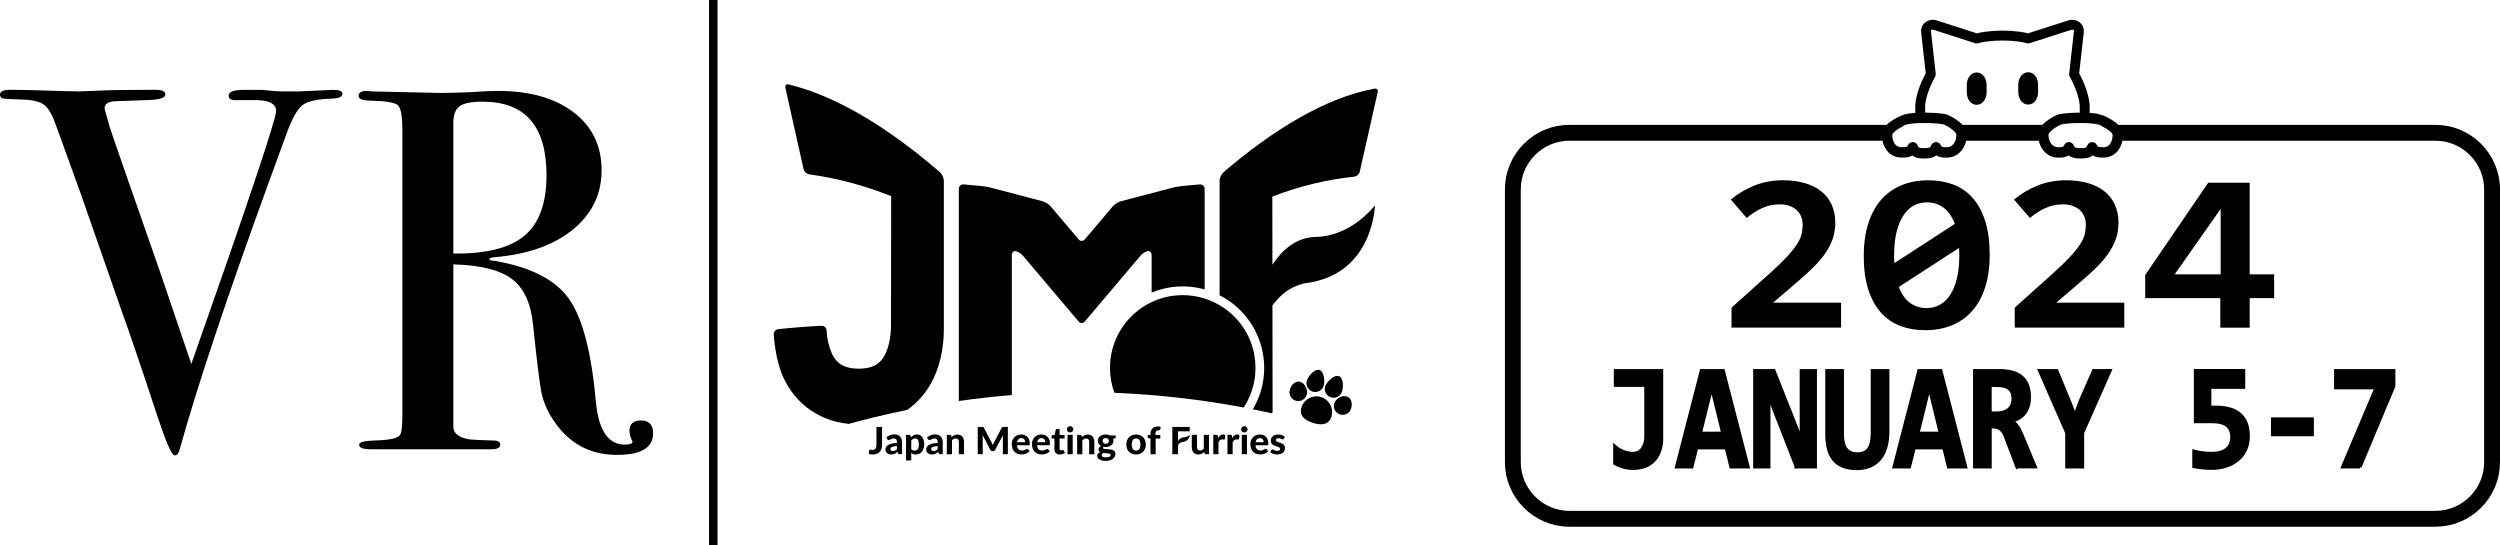 <?xml version="1.0" encoding="UTF-8"?>
<svg id="_レイヤー_1" data-name="レイヤー 1" xmlns="http://www.w3.org/2000/svg" viewBox="0 0 1323.83 288.72">
  <defs>
    <style>
      .cls-1 {
        stroke-width: 5.5px;
      }

      .cls-1, .cls-2, .cls-3, .cls-4, .cls-5 {
        stroke: #000;
      }

      .cls-1, .cls-2, .cls-4, .cls-5 {
        stroke-linejoin: round;
      }

      .cls-1, .cls-2, .cls-5 {
        fill: none;
      }

      .cls-2 {
        stroke-linecap: round;
      }

      .cls-2, .cls-4 {
        stroke-width: 5.24px;
      }

      .cls-3 {
        stroke-miterlimit: 10;
        stroke-width: 1.5px;
      }

      .cls-4 {
        fill: #ff4b59;
      }

      .cls-5 {
        stroke-width: 8.4px;
      }
    </style>
  </defs>
  <g>
    <g>
      <path d="m626.29,156.29c-21.28,0-38.53,17.27-38.52,38.55,0,4.48.79,8.93,2.32,13.15,22.99.95,45.88,3.55,68.5,7.79,11.59-17.83,6.52-41.68-11.31-53.27-6.25-4.06-13.54-6.22-20.99-6.22h0Z"/>
      <path d="m677.77,157.16c3.81-3.83,8.72-6.38,14.04-7.29,35.3-4.7,36.21-40.6,36.28-41.15.02-.06-12.13,16.4-31.47,16.74-10.67.32-18.02,7.34-22.83,14.71-.02-12.02-.04-24.04-.05-36.06h0c13.91-5.43,28.47-8.98,43.32-10.55,1.43-.2,2.6-1.24,2.98-2.63,3.21-14.43,6.38-28.5,9.48-42.09.29-1.25-.44-2.13-1.63-1.91-25.79,4.67-54.09,21.97-79.91,44.22-1.26,1.15-2.03,2.73-2.17,4.43v60.77c21.24,10.79,29.72,36.75,18.93,57.99-.41.81-.85,1.6-1.31,2.38,3.61.71,7.01,1.44,10.2,2.14.17-.35.25-.73.25-1.12,0-7.25-.02-14.51-.03-21.76-.02-11.43-.04-22.86-.05-34.29,1.19-1.61,2.5-3.12,3.94-4.51Z"/>
      <path d="m535.78,135.18c0-1.4.92-2.4,2.05-2.21,1.44.37,2.73,1.17,3.71,2.28l29.61,34.98c.71.91,2.02,1.08,2.93.37.14-.11.26-.23.37-.37l29.61-34.98c.98-1.12,2.27-1.91,3.71-2.28,1.12-.19,2.05.8,2.05,2.21v19.74c8.91-3.69,18.8-4.27,28.08-1.67v-53.21c.02-1.3-1.02-2.37-2.32-2.39-.08,0-.15,0-.23,0l-9.21.82c-1.69.17-3.36.46-5.01.86l-27.72,7.27c-1.57.5-2.99,1.4-4.12,2.61l-14.84,17.54c-.72.91-2.04,1.07-2.95.35-.13-.1-.25-.22-.35-.35l-14.85-17.54c-1.13-1.21-2.54-2.1-4.11-2.61l-27.72-7.27c-1.65-.41-3.32-.69-5.01-.86l-9.21-.82c-1.3-.1-2.43.86-2.53,2.16,0,.08,0,.15,0,.23v112.31c8.75-1.25,18.15-2.35,28.08-3.17v-74.01h0Z"/>
      <path d="m449.5,224.47c6.61-1.87,17.24-4.65,30.92-7.41,5.85-4.15,10.55-9.71,13.67-16.17,4.96-10.07,5.69-20.74,5.7-26.33v-79c-.14-1.7-.92-3.29-2.17-4.45-25.81-22.33-53.9-40.15-80.08-46.43-1.2-.29-1.95.55-1.65,1.84,3.16,13.96,6.38,28.34,9.62,43.02.37,1.43,1.54,2.51,3,2.77,14.88,2.07,29.45,5.96,43.39,11.57-.02,12.08-.03,24.16-.05,36.24-.02,9.87-.03,19.73-.04,29.6,0,.89,0,1.78,0,2.66,0,2.64-.3,9.36-2.9,14.84-1.89,3.99-5.06,8.02-14.2,8-6.76,0-10.25-2.19-12.38-4.95-.71-.95-1.32-1.97-1.82-3.05-1.65-3.86-2.61-7.97-2.82-12.17-.01-1.42-1.17-2.56-2.59-2.54-.02,0-.04,0-.06,0-7.67.38-15.33.97-22.91,1.78-1.41.17-2.46,1.4-2.41,2.82,0,.03.6,13.72,5.57,23.78,2.82,5.82,6.92,10.92,12,14.92,6.29,4.84,13.82,7.82,21.73,8.58.16.02.33.05.49.06Z"/>
      <path d="m699.58,210.26c-4.38-1.38-9.05,1.06-10.42,5.44-1.37,4.38,1.74,6.88,6.12,8.25s8.37,1.12,9.75-3.27c1.37-4.38-1.07-9.04-5.45-10.42Z"/>
      <path d="m695.09,207.37c2.46.77,5.07-.6,5.84-3.05.77-2.46.21-7.64-2.25-8.41s-5.88,3.15-6.66,5.61c-.77,2.46.6,5.08,3.06,5.85Z"/>
      <path d="m692.16,207.92c.11-2.57-1.84-5.77-4.42-5.89s-4.79,2.92-4.9,5.5c-.11,2.57,1.89,4.74,4.46,4.85,2.57.11,4.74-1.89,4.85-4.46h0Z"/>
      <path d="m704.31,210.23c2.36,1.03,5.11-.05,6.14-2.41,1.03-2.37,1.03-7.57-1.33-8.6-1.55-.67-3.71.6-5.32,2.24-.78.76-1.42,1.65-1.9,2.63-1.03,2.36.05,5.11,2.41,6.14Z"/>
      <path d="m706.99,212.59c-1.33,2.21-.63,5.08,1.58,6.41,2.14,1.29,4.92.67,6.3-1.41,1.38-2.18,1.3-5.93-.89-7.31-1.54-.78-3.38-.66-4.82.3-.88.49-1.62,1.18-2.18,2.01Z"/>
      <path d="m568.36,227.34c0-.23-.05-.45-.14-.66-.09-.2-.22-.38-.38-.53-.16-.15-.34-.28-.54-.36-.22-.08-.44-.13-.68-.13-.22,0-.44.04-.64.13-.2.09-.38.21-.54.36-.15.16-.27.34-.36.53-.09.21-.14.43-.14.66,0,.22.05.44.14.64.09.2.21.38.36.53.15.16.33.28.54.36.2.09.42.13.64.13.23,0,.46-.05.68-.13.2-.08.39-.21.54-.36.16-.15.28-.33.38-.53.09-.2.14-.42.14-.64Z"/>
      <path d="m660.64,227.34c0-.23-.04-.45-.14-.66-.09-.2-.22-.38-.37-.53-.33-.32-.77-.5-1.23-.49-.22,0-.44.04-.64.13-.2.09-.38.21-.53.36-.15.16-.28.34-.37.53-.09.21-.13.43-.12.66,0,.22.04.44.12.64.09.2.22.38.37.53.15.16.33.28.53.36.2.09.42.13.64.13.23,0,.46-.05.68-.13.21-.08.39-.21.55-.36.15-.15.28-.33.37-.53.09-.2.14-.42.14-.64Z"/>
      <path d="m463.98,236.73c-.07.32-.21.62-.41.88-.17.22-.4.39-.67.49-.3.11-.62.15-.93.15-.22,0-.44-.01-.66-.06-.14-.03-.29-.05-.43-.06-.17-.01-.33.04-.46.15-.11.1-.17.24-.18.38l-.16,1.75c.37.09.75.16,1.12.21.36.04.72.06,1.08.06.72.01,1.44-.11,2.11-.38.58-.23,1.09-.61,1.5-1.08.42-.49.72-1.06.9-1.68.21-.71.31-1.46.3-2.2v-9.27h-2.98v9.34c0,.44-.03.89-.13,1.32Z"/>
      <path d="m472.04,234.94c-.66.16-1.29.42-1.87.77-.41.25-.75.61-.99,1.03-.19.34-.29.73-.29,1.13,0,.42.07.83.22,1.21.13.34.35.64.62.88.28.24.61.42.96.53.4.12.82.18,1.23.18.33,0,.66-.03.98-.09.29-.05.57-.14.84-.27.26-.12.52-.26.75-.43.26-.18.52-.38.75-.6l.22.65c.05.19.17.35.33.45.19.09.39.13.59.11h1.25v-6.45c0-.55-.08-1.1-.27-1.61-.17-.47-.43-.9-.77-1.27-.34-.36-.76-.65-1.23-.83-.52-.2-1.07-.3-1.63-.29-.81-.01-1.61.12-2.38.4-.74.27-1.42.68-2,1.21l.49.88c.09.13.19.25.32.34.14.1.31.15.48.14.2,0,.4-.04.58-.13.17-.09.34-.19.53-.29.21-.11.44-.21.66-.29.31-.1.63-.14.95-.13.44-.03.87.13,1.18.45.3.41.45.91.41,1.42v.53c-.99,0-1.97.12-2.93.35Zm2.93,2.89c-.29.31-.62.56-1,.75-.37.17-.78.25-1.19.24-.33.02-.65-.07-.93-.24-.37-.38-.44-.95-.17-1.41.15-.2.34-.35.56-.45.34-.15.69-.26,1.06-.32.55-.09,1.11-.15,1.67-.17v1.59h0Z"/>
      <path d="m487.16,230.4c-.47-.23-.99-.35-1.52-.34-.34,0-.67.03-1,.11-.3.07-.59.18-.86.32-.27.13-.52.3-.74.49-.24.19-.45.39-.66.62l-.21-.86c-.08-.31-.37-.51-.69-.48h-1.69v13.58h2.74v-4.09c.3.29.66.52,1.04.68.45.18.93.26,1.42.25.63,0,1.24-.13,1.81-.4.54-.26,1.02-.65,1.39-1.13.4-.5.7-1.08.89-1.69.22-.69.32-1.41.32-2.14.01-.75-.09-1.51-.29-2.23-.15-.59-.42-1.15-.77-1.65-.3-.43-.71-.79-1.18-1.04Zm-.74,6.4c-.09.37-.24.72-.45,1.04-.18.26-.42.46-.71.59-.29.13-.6.19-.91.19-.33,0-.66-.06-.96-.18-.33-.14-.62-.36-.85-.63v-4.5c.26-.33.58-.61.93-.83.37-.2.8-.3,1.22-.29.27,0,.53.05.78.16.24.12.45.31.59.54.18.29.31.62.38.96.09.48.13.97.12,1.46.01.5-.03,1-.14,1.48h0Z"/>
      <path d="m493.61,234.94c-.66.16-1.29.42-1.87.77-.41.25-.75.61-.99,1.03-.18.35-.28.73-.29,1.13-.01.42.07.83.22,1.21.13.34.34.64.61.88.28.24.61.42.96.53.4.12.82.18,1.23.18.33,0,.66-.03.98-.09.29-.05.57-.14.83-.27.27-.11.53-.26.77-.43.26-.19.51-.39.74-.6l.22.65c.05.18.17.34.33.45.19.09.39.13.6.11h1.25v-6.45c0-.55-.09-1.1-.27-1.61-.17-.47-.43-.9-.77-1.27-.35-.36-.76-.64-1.23-.83-.52-.2-1.08-.3-1.64-.29-.81-.01-1.61.12-2.37.4-.74.27-1.42.68-2,1.21l.49.88c.09.13.2.25.32.34.14.1.31.15.48.14.2,0,.4-.04.58-.13.16-.09.34-.19.54-.29.21-.11.43-.21.66-.29.3-.1.62-.14.94-.13.44-.03.87.13,1.18.45.31.41.45.91.41,1.42v.53c-.99,0-1.97.12-2.94.35Zm2.93,2.89c-.29.31-.63.56-1.01.75-.37.17-.77.25-1.18.24-.33.02-.65-.07-.93-.24-.37-.38-.44-.95-.17-1.41.14-.2.34-.35.56-.45.34-.15.7-.26,1.06-.32.55-.09,1.11-.15,1.67-.17v1.59h0Z"/>
      <path d="m504.11,233.14c.29-.27.61-.51.96-.69.34-.17.71-.25,1.09-.25.44-.03.87.14,1.17.47.29.38.43.85.4,1.33v6.52h2.74v-6.52c0-.53-.07-1.06-.23-1.57-.14-.45-.36-.88-.66-1.24-.3-.34-.67-.62-1.09-.8-.47-.2-.97-.3-1.48-.29-.32,0-.64.03-.95.1-.28.06-.55.15-.8.28-.25.12-.49.26-.71.43-.22.17-.44.35-.64.55l-.17-.71c-.09-.3-.37-.51-.69-.48h-1.69v10.27h2.75v-7.38Z"/>
      <path d="m531.05,231.65v8.87h2.64v-14.45h-2.27c-.13,0-.24,0-.34.01-.09,0-.17.03-.26.06-.08.03-.16.08-.21.14-.08.08-.14.16-.19.26l-4.02,7.67c-.12.24-.25.48-.36.73s-.22.51-.32.77c-.1-.25-.2-.5-.32-.75s-.22-.48-.35-.72l-4.04-7.71c-.05-.09-.11-.18-.18-.26-.06-.06-.13-.11-.21-.14-.09-.03-.18-.05-.27-.06-.1,0-.21-.01-.33-.01h-2.28v14.45h2.64v-8.87c0-.19,0-.39-.02-.6s-.03-.44-.05-.66l4.15,7.85c.09.2.24.37.43.48.19.11.4.17.62.17h.42c.45.01.86-.24,1.05-.65l4.12-7.83c-.02.23-.04.45-.04.66s-.02.4-.02.58Z"/>
      <path d="m544.98,235.76c.08-.03.15-.09.19-.17.05-.1.08-.21.1-.32.02-.17.03-.34.02-.51.01-.68-.1-1.35-.34-1.98-.2-.55-.52-1.05-.93-1.47-.41-.4-.9-.71-1.44-.92-1.27-.45-2.66-.41-3.91.1-1.19.51-2.12,1.49-2.56,2.7-.23.63-.35,1.3-.34,1.98-.02.81.12,1.62.4,2.38.24.64.61,1.23,1.09,1.72.46.46,1.01.81,1.62,1.04.64.24,1.32.35,2.01.35.37,0,.74-.03,1.11-.08.39-.05.77-.14,1.14-.27.38-.13.75-.31,1.09-.53.36-.23.69-.51.97-.84l-.79-1c-.12-.15-.31-.24-.5-.24-.18,0-.35.05-.5.13l-.57.3c-.23.12-.48.22-.73.3-.32.09-.65.14-.98.13-.67.03-1.32-.21-1.81-.67-.52-.58-.81-1.33-.82-2.11h6.16c.1,0,.21-.02.3-.05Zm-6.42-1.59c.07-.59.32-1.14.72-1.58.42-.39.97-.6,1.55-.57.31,0,.62.05.9.17.24.11.46.27.63.48.17.2.29.43.36.69.08.26.12.54.11.81h-4.27Z"/>
      <path d="m555.66,235.76c.08-.03.15-.09.19-.17.05-.1.09-.21.1-.32.02-.17.03-.34.03-.51.01-.68-.1-1.35-.34-1.98-.2-.55-.52-1.05-.93-1.47-.41-.4-.9-.72-1.44-.92-1.27-.45-2.66-.41-3.91.1-1.19.5-2.12,1.48-2.56,2.7-.23.63-.35,1.3-.34,1.98-.02.81.12,1.62.4,2.38.24.65.61,1.23,1.09,1.72.46.46,1.01.82,1.62,1.04.64.24,1.33.35,2.01.35.37,0,.74-.03,1.11-.08.39-.05.77-.14,1.14-.27.38-.13.75-.31,1.09-.53.36-.23.69-.51.96-.84l-.79-1c-.12-.16-.3-.25-.5-.24-.18,0-.35.05-.5.13-.17.09-.36.19-.57.3-.23.12-.47.22-.72.3-.32.09-.65.14-.98.13-.67.03-1.33-.21-1.82-.67-.52-.58-.81-1.33-.82-2.11h6.16c.11,0,.21-.01.31-.05Zm-6.42-1.59c.07-.59.32-1.14.73-1.58.41-.39.97-.6,1.54-.57.31,0,.62.05.91.17.24.11.45.27.62.48.17.2.29.43.36.69.07.26.11.54.11.81h-4.27Z"/>
      <path d="m558.53,238.97c.12.34.3.66.55.92.26.25.57.45.91.58.4.14.81.21,1.23.2.5,0,1-.08,1.48-.23.47-.14.91-.37,1.29-.67l-.83-1.31c-.04-.07-.09-.14-.16-.18-.06-.04-.13-.06-.2-.06-.06,0-.12.01-.18.04-.05.03-.11.06-.18.1-.08.04-.16.07-.24.1-.11.03-.23.04-.34.04-.22.01-.43-.08-.58-.25-.14-.2-.21-.43-.2-.67v-5.35h2.65v-1.91h-2.65v-3.13h-1.44c-.29-.03-.55.17-.61.45l-.56,2.65-1.64.3v1.07c-.01.16.04.31.15.42.1.1.24.15.38.15h.97v5.53c0,.42.06.83.19,1.22Z"/>
      <rect x="565.28" y="230.25" width="2.75" height="10.27"/>
      <path d="m579.48,240.52v-6.52c0-.53-.07-1.06-.21-1.57-.14-.45-.37-.87-.67-1.24-.3-.34-.67-.62-1.09-.8-.47-.2-.97-.3-1.48-.29-.32,0-.63.03-.94.1-.28.06-.55.15-.81.28-.25.12-.49.26-.71.43-.23.17-.44.35-.64.55l-.17-.71c-.09-.3-.37-.5-.69-.48h-1.69v10.27h2.75v-7.38c.29-.27.61-.51.96-.69.34-.17.71-.25,1.09-.25.44-.03.88.14,1.18.47.29.38.43.85.4,1.33v6.52h2.73Z"/>
      <path d="m590.68,231.97c.1-.1.14-.24.13-.38v-1h-3.01c-.34-.17-.7-.31-1.07-.39-.41-.09-.82-.13-1.24-.13-.56,0-1.11.07-1.64.23-.47.14-.92.37-1.31.66-.36.28-.66.64-.87,1.05-.21.43-.32.91-.32,1.39-.01.58.15,1.15.46,1.63.31.48.73.87,1.24,1.13-.41.19-.76.48-1.02.85-.2.28-.32.61-.33.96-.04.62.29,1.21.85,1.49-.44.16-.83.42-1.15.76-.28.32-.42.74-.41,1.16,0,.36.1.72.28,1.02.21.35.5.64.85.85.44.28.93.48,1.44.6.67.16,1.36.23,2.05.22.72.01,1.44-.09,2.13-.31.57-.18,1.1-.46,1.58-.82.41-.31.74-.7.98-1.16.22-.41.34-.87.34-1.33.02-.42-.08-.83-.28-1.2-.18-.31-.44-.56-.75-.75-.33-.2-.68-.33-1.05-.41-.4-.09-.8-.15-1.21-.17-.41-.04-.81-.06-1.21-.07-.35,0-.7-.03-1.05-.07-.26-.02-.51-.08-.74-.18-.18-.06-.29-.23-.29-.41,0-.21.14-.39.41-.57.16.03.33.05.51.06s.34.03.53.03c.55,0,1.09-.08,1.62-.24.47-.14.91-.37,1.29-.67.36-.28.65-.64.86-1.04.21-.43.32-.9.32-1.38,0-.35-.05-.71-.17-1.04l.84-.17c.16-.02.32-.1.44-.21Zm-6.54,7.93c.3.03.61.05.92.06s.62.03.91.04.57.04.83.07c.23.03.45.08.67.15.17.06.32.15.45.27.11.12.18.27.17.44,0,.17-.04.35-.13.5-.1.17-.24.3-.41.39-.24.12-.49.21-.75.25-.38.07-.76.1-1.14.09-.37,0-.74-.02-1.1-.08-.24-.04-.48-.13-.7-.24-.16-.08-.29-.2-.38-.36-.08-.14-.12-.29-.11-.45,0-.23.07-.46.21-.65.16-.2.35-.36.56-.49h0Zm2.61-5.33c-.34.31-.79.46-1.25.43-.46.04-.91-.12-1.24-.43-.28-.3-.42-.69-.41-1.1-.02-.41.12-.81.4-1.11.35-.29.79-.44,1.25-.4.45-.04.91.11,1.25.4.53.64.53,1.57,0,2.22h0Z"/>
      <path d="m603.7,230.46c-1.36-.49-2.85-.49-4.22,0-1.24.47-2.22,1.46-2.67,2.71-.5,1.43-.5,2.98,0,4.41.23.62.58,1.19,1.05,1.67.46.46,1.01.82,1.63,1.05.68.25,1.4.38,2.12.37.72.01,1.43-.11,2.1-.37.61-.23,1.16-.59,1.62-1.06.46-.48.82-1.04,1.05-1.67.48-1.43.48-2.98,0-4.41-.23-.62-.59-1.18-1.05-1.65-.46-.46-1.01-.82-1.62-1.05Zm-.35,7.34c-.83.97-2.29,1.08-3.25.25-.09-.08-.18-.16-.25-.25-.77-1.52-.77-3.31,0-4.83.83-.97,2.29-1.08,3.26-.25.09.08.17.16.25.25.75,1.52.75,3.31,0,4.83Z"/>
      <path d="m611.99,228.81c.07-.22.19-.42.35-.58.16-.15.35-.25.56-.31.25-.06.5-.09.76-.08.18,0,.37-.03.54-.1.17-.06.27-.22.26-.4l.06-1.35c-.21-.06-.43-.1-.65-.13-.23-.03-.45-.05-.68-.04-.56,0-1.13.09-1.66.27-.47.16-.89.42-1.25.77-.35.33-.62.74-.78,1.2-.19.51-.29,1.05-.28,1.6v.67h-1.49v1.09c-.01.18.06.35.2.46.15.11.32.19.5.22l.79.15v8.29h2.73v-8.29h2.46v-1.91h-2.55v-.6c0-.31.03-.62.12-.91Z"/>
      <path d="m631.08,230.25v6.52c0,.53.07,1.06.23,1.57.14.45.37.87.67,1.24.3.35.67.62,1.09.8.47.2.98.3,1.49.29.6.01,1.2-.11,1.74-.38.5-.25.95-.58,1.35-.98l.18.72c.08.3.37.5.68.48h1.69v-10.27h-2.75v7.38c-.29.28-.61.51-.96.69-.34.17-.71.26-1.09.25-.44.03-.87-.15-1.17-.48-.28-.38-.42-.86-.39-1.33v-6.52h-2.76Z"/>
      <path d="m645.04,231.95l-.14-1.03c-.02-.19-.1-.37-.23-.51-.16-.12-.37-.17-.57-.15h-1.63v10.27h2.75v-6.28c.17-.43.43-.82.76-1.15.33-.29.76-.44,1.2-.41.19,0,.37.01.56.04.15.03.31.04.46.04.1,0,.2-.02.29-.08.08-.07.14-.17.15-.27l.17-2.03c-.33-.23-.73-.34-1.13-.32-.54-.01-1.07.17-1.5.5-.47.38-.85.86-1.14,1.39Z"/>
      <path d="m652.55,231.95l-.14-1.03c-.02-.19-.1-.37-.23-.51-.17-.12-.37-.17-.58-.15h-1.62v10.27h2.75v-6.28c.17-.43.42-.82.75-1.15.33-.29.76-.44,1.2-.41.19,0,.37.01.56.04.15.03.31.04.46.04.22.02.41-.13.44-.35l.18-2.03c-.33-.23-.73-.34-1.14-.32-.54-.01-1.07.17-1.5.5-.46.38-.85.86-1.13,1.39Z"/>
      <rect x="657.56" y="230.25" width="2.75" height="10.27"/>
      <path d="m671.31,235.76c.08-.03.15-.09.19-.17.05-.1.09-.21.1-.32.02-.17.03-.34.03-.51.01-.68-.1-1.35-.34-1.98-.2-.55-.52-1.05-.93-1.47-.41-.4-.89-.71-1.43-.92-1.27-.45-2.66-.41-3.91.1-.6.25-1.14.62-1.58,1.09-.43.46-.77,1.01-.99,1.6-.23.63-.35,1.3-.34,1.98-.01.81.12,1.61.39,2.38.24.64.61,1.23,1.09,1.72.46.46,1.01.81,1.62,1.04.64.23,1.32.35,2,.35.38,0,.75-.03,1.12-.08.39-.05.77-.14,1.14-.27.39-.13.76-.31,1.1-.53.36-.23.69-.51.96-.84l-.79-1c-.12-.16-.3-.24-.5-.24-.18,0-.35.05-.5.13l-.57.3c-.23.12-.48.22-.73.3-.32.09-.65.14-.98.13-.67.03-1.32-.21-1.82-.67-.52-.58-.81-1.33-.82-2.11h6.16c.1,0,.2-.01.3-.05Zm-6.43-1.59c.07-.59.33-1.15.73-1.58.41-.39.97-.6,1.54-.57.31,0,.62.05.91.17.24.11.45.28.63.48.17.2.29.44.36.69.08.26.12.54.12.81h-4.29Z"/>
      <path d="m677.52,238.46c-.14.11-.3.19-.47.24-.22.06-.45.09-.68.09-.3,0-.59-.04-.88-.13-.21-.07-.42-.16-.62-.27-.17-.1-.33-.18-.46-.27-.14-.08-.3-.12-.46-.12-.29-.02-.56.13-.7.38l-.64,1.02c.22.19.46.36.71.5.28.16.57.29.88.41.32.12.65.21.99.27.35.06.7.09,1.05.09.61,0,1.23-.08,1.81-.26.48-.15.93-.39,1.31-.72.34-.3.62-.67.8-1.09.19-.43.28-.9.28-1.38.01-.37-.06-.73-.21-1.07-.13-.28-.32-.54-.55-.76-.23-.22-.5-.4-.79-.53-.29-.13-.59-.26-.9-.37s-.61-.2-.9-.29-.55-.19-.78-.29c-.21-.09-.39-.21-.55-.36-.13-.14-.21-.32-.21-.51,0-.29.14-.56.38-.72.3-.2.67-.3,1.03-.27.26,0,.52.03.77.1.2.06.4.13.6.21.17.08.33.15.46.21.13.07.27.1.41.1.11,0,.22-.02.31-.07.09-.07.16-.15.22-.25l.63-.97c-.43-.41-.93-.73-1.48-.94-.64-.24-1.31-.36-1.99-.36-.58-.01-1.16.08-1.71.26-.46.15-.88.38-1.24.7-.32.27-.58.61-.75,1-.17.38-.25.8-.25,1.21-.01.4.06.81.21,1.18.13.31.32.59.56.82.23.23.49.41.78.55.29.14.59.27.9.38.31.1.62.2.91.29.27.08.53.17.79.29.21.09.4.21.56.37.14.15.22.35.22.55,0,.14-.03.28-.09.41-.06.13-.15.25-.26.35Z"/>
      <path d="m623.8,228.41h6.19v-2.35h-9.2v14.45h3.01v-4.83c.52-.87,1.4-1.46,2.41-1.6,2.07-.14,3.72-1.77,3.88-3.83-.94.81-2.13,1.29-3.37,1.35-1.24.08-2.35.81-2.92,1.92v-5.12h0Z"/>
    </g>
    <g>
      <path d="m181.33,49.75c0,1.46-1.73,2.28-5.18,2.46-8,.18-13.36,1.37-16.08,3.55-2.73,2.19-5.54,7.29-8.45,15.32l-9.27,25.43c-22.36,61.43-38.08,108.55-47.17,141.36-.55,2.19-1.46,3.28-2.73,3.28-1.46,0-4.46-6.82-9-20.45-8.18-24.9-14.54-43.62-19.08-56.17-4.86-13.83-12.07-34.49-21.62-61.96l-13.28-36.74c-1.82-5.09-3.82-8.49-6-10.22-2.18-1.73-5.82-2.68-10.9-2.86-5.99-.18-9.58-.37-10.76-.55-1.07-.09-1.87-1.02-1.78-2.09,0-.03,0-.06,0-.09,0-1.63,1.82-2.45,5.45-2.45h2.46c3.27,0,8.95.14,17.04.41,8.09.27,13.86.41,17.31.41.91,0,4.41-.14,10.5-.41,6.09-.28,14.77-.41,26.04-.41h3.82c3.28,0,4.91.83,4.91,2.48,0,1.82-3.27,2.81-9.81,2.97l-16.63.57c-3.82.19-5.73,1.42-5.73,3.7.09.78.27,1.54.53,2.28l2.1,7.39c.36,1.46,9.25,27.06,26.67,76.82,2.91,8.57,8.45,24.89,16.63,48.95,29.93-84.94,44.89-129.59,44.89-133.96,0-4.18-4.46-6.1-13.38-5.74h-8.46c-2.19,0-3.27-.8-3.27-2.42,0-2.02,2.73-3.02,8.18-3.03h9.27c5.08.55,8.81.82,11.18.82h8.72l17.99-.82c3.27,0,4.91.73,4.91,2.19Z"/>
      <path d="m345.84,229.43c0,7.63-6.36,11.45-19.08,11.45-14.18,0-25.27-5.91-33.26-17.72-3.16-4.43-5.43-9.43-6.68-14.72-1-4.73-2.5-16.73-4.5-35.99-1.09-11.63-4.82-19.85-11.18-24.67s-16.72-7.41-31.08-7.78v85.89c0,3.64,2.91,5.91,8.72,6.82,1.63.18,5.81.37,12.54.55,2.36,0,3.55.73,3.55,2.18,0,1.63-1.55,2.45-4.64,2.45h-64.07c-4,0-6-.82-6-2.45,0-1.27,2.64-2,7.91-2.18,8.54-.18,13.18-1.27,13.9-3.27.73-.91,1.09-4.46,1.09-10.64V68.84c0-7.27-.77-11.63-2.32-13.08s-6.22-2.27-14.04-2.45c-4.55,0-6.82-.82-6.82-2.45,0-1.82,1.45-2.73,4.36-2.73.82.03,1.64.12,2.45.27l36.26.81c3.63,0,8.72-.12,15.27-.36,7.27-.48,12.36-.73,15.27-.72,16.9,0,30.31,3.77,40.22,11.31,9.91,7.54,14.86,17.76,14.86,30.67,0,12.72-5.09,23.22-15.27,31.49s-23.99,13.14-41.44,14.59c-1.64.18-2.55.46-2.73.83,0,.72.91,1.09,2.73,1.09,19.09,3.28,32.22,9.98,39.4,20.09s11.95,28.39,14.32,54.82c1.45,14.95,6.54,22.42,15.27,22.42,2.73,0,4.1-.54,4.09-1.63-.02-.21-.11-.41-.27-.55-.79-1.53-1.25-3.2-1.36-4.91,0-3.81,2-5.72,6-5.72,4.37,0,6.55,2.27,6.54,6.81Zm-56.44-136.6c0-25.99-11.27-38.99-33.81-38.99-6,0-10.09.82-12.27,2.46-2.18,1.64-3.27,4.54-3.27,8.72v69.26c17.45.18,30.03-3,37.76-9.54,7.73-6.55,11.59-17.18,11.58-31.9Z"/>
    </g>
    <path d="m375.44,0v288.72h4.52V0"/>
  </g>
  <g>
    <path class="cls-4" d="m1044.1,48.93c0,2.19,1.17,3.97,2.62,3.97s2.62-1.78,2.62-3.97v-3.97c0-2.19-1.17-3.97-2.62-3.97s-2.62,1.78-2.62,3.97v3.97Z"/>
    <path class="cls-4" d="m1071.37,48.8c0,2.19,1.17,3.97,2.62,3.97s2.62-1.78,2.62-3.97v-3.97c0-2.19-1.17-3.97-2.62-3.97s-2.62,1.78-2.62,3.97v3.97Z"/>
    <path class="cls-1" d="m1030.14,63.28s-2.98-.88-11.11-.88-9.64.88-9.87.88-9.87,3.65-9.87,8.16,2.29,9.26,7.74,9.26c2.51,0,4.76-.13,5.83-2.71,1.25,2.87,2.89,3.2,6.16,3.2s5.15-.62,6.18-3.19c1.53,2.86,3.58,2.78,6.08,2.7,4.33-.13,7.48-4.27,7.48-9.26,0-4.51-8.63-8.16-8.63-8.16Z"/>
    <path class="cls-5" d="m1120.09,70.32h169.59c16.47,0,29.95,13.48,29.95,29.95v144.49c0,16.47-13.48,29.95-29.95,29.95h-458.63c-16.47,0-29.95-13.48-29.95-29.95V100.26c0-16.47,13.48-29.95,29.95-29.95h170.46"/>
    <path class="cls-1" d="m1090.6,63.28s2.98-.88,11.11-.88,9.64.88,9.87.88,9.87,3.65,9.87,8.16c0,4.51-2.29,9.26-7.74,9.26-2.51,0-4.76-.13-5.83-2.71-1.25,2.87-2.89,3.2-6.16,3.2s-5.15-.62-6.18-3.19c-1.53,2.86-3.58,2.78-6.08,2.7-4.33-.13-7.48-4.27-7.48-9.26,0-4.51,8.63-8.16,8.63-8.16Z"/>
  </g>
  <g>
    <path d="m916.9,173.49v-10.57l20.21-18.14c3.79-3.4,6.83-6.34,9.12-8.81,2.29-2.47,4.05-4.67,5.3-6.6s2.06-3.73,2.45-5.37c.39-1.64.59-3.35.59-5.11,0-1.45-.26-2.83-.78-4.14-.52-1.31-1.29-2.45-2.29-3.4-1-.96-2.27-1.72-3.79-2.29-1.53-.57-3.27-.85-5.23-.85-3.36,0-6.47.66-9.35,1.97-2.88,1.31-5.6,3.06-8.17,5.25l-8.44-9.75c3.71-3.09,7.88-5.57,12.52-7.43,4.64-1.86,9.67-2.79,15.07-2.79,4.18,0,7.98.48,11.38,1.44,3.4.96,6.31,2.38,8.73,4.26s4.29,4.23,5.62,7.04c1.33,2.82,2,6.07,2,9.75,0,3.05-.46,5.9-1.37,8.54s-2.25,5.22-3.99,7.72c-1.74,2.51-3.89,5.01-6.44,7.51-2.55,2.51-5.46,5.15-8.73,7.93l-12.42,10.63h36.03v13.21h-58.01Z"/>
    <path d="m1053.62,134.81c0,6.3-.76,11.94-2.29,16.91-1.53,4.97-3.76,9.17-6.7,12.59-2.94,3.43-6.53,6.04-10.76,7.84-4.23,1.8-9.07,2.7-14.52,2.7-4.71,0-9.05-.74-13.01-2.23-3.97-1.49-7.39-3.82-10.27-7.02-2.88-3.19-5.12-7.27-6.74-12.24-1.61-4.97-2.42-10.92-2.42-17.85,0-6.3.77-11.94,2.32-16.91,1.55-4.97,3.78-9.17,6.7-12.59,2.92-3.42,6.52-6.04,10.79-7.84,4.27-1.8,9.11-2.7,14.52-2.7,4.71,0,9.05.74,13.01,2.23,3.97,1.49,7.38,3.82,10.23,6.99,2.86,3.17,5.09,7.24,6.7,12.21,1.61,4.97,2.42,10.94,2.42,17.91Zm-50.62.23v2.2c0,.69.04,1.38.13,2.08l32.04-20.78c-1.53-3.87-3.54-6.74-6.05-8.6-2.51-1.86-5.46-2.79-8.86-2.79-2.44,0-4.71.56-6.8,1.67-2.09,1.12-3.91,2.83-5.46,5.14-1.55,2.31-2.77,5.21-3.66,8.69-.89,3.48-1.34,7.61-1.34,12.39Zm34.53.23c0-.66-.02-1.34-.07-2.03-.04-.68-.07-1.34-.07-1.97l-31.85,20.66c1.39,3.8,3.36,6.61,5.89,8.45s5.47,2.76,8.83,2.76c2.44,0,4.72-.57,6.83-1.7,2.11-1.13,3.94-2.85,5.49-5.14,1.55-2.29,2.76-5.19,3.63-8.69.87-3.5,1.31-7.62,1.31-12.36Z"/>
    <path d="m1066.86,173.49v-10.57l20.21-18.14c3.79-3.4,6.83-6.34,9.12-8.81,2.29-2.47,4.05-4.67,5.3-6.6,1.24-1.94,2.06-3.73,2.45-5.37.39-1.64.59-3.35.59-5.11,0-1.45-.26-2.83-.78-4.14-.52-1.31-1.29-2.45-2.29-3.4-1-.96-2.27-1.72-3.79-2.29-1.53-.57-3.27-.85-5.23-.85-3.36,0-6.47.66-9.35,1.97-2.88,1.31-5.6,3.06-8.17,5.25l-8.44-9.75c3.71-3.09,7.88-5.57,12.52-7.43,4.64-1.86,9.67-2.79,15.07-2.79,4.18,0,7.98.48,11.38,1.44,3.4.96,6.31,2.38,8.73,4.26,2.42,1.88,4.29,4.23,5.62,7.04,1.33,2.82,2,6.07,2,9.75,0,3.05-.46,5.9-1.37,8.54-.92,2.64-2.25,5.22-3.99,7.72-1.74,2.51-3.89,5.01-6.44,7.51-2.55,2.51-5.46,5.15-8.73,7.93l-12.42,10.63h36.03v13.21h-58.01Z"/>
    <path d="m1191.28,157.88v15.62h-15.56v-15.62h-39.76v-12.27l33.35-48.84h21.97v48.49h12.95v12.62h-12.95Zm-15.37-47.26l-24.33,34.64h24.33v-34.64Z"/>
  </g>
  <g>
    <path class="cls-3" d="m879.99,232.01c0,2.4-.33,4.59-.99,6.57-.66,1.98-1.63,3.68-2.9,5.09-1.27,1.41-2.85,2.5-4.74,3.27-1.89.77-4.08,1.15-6.58,1.15-1.84,0-3.61-.25-5.32-.74-1.71-.49-3.19-1.12-4.47-1.88v-9.31c.57.55,1.23,1.06,1.99,1.53.76.47,1.57.88,2.44,1.23.86.35,1.75.63,2.66.82.91.2,1.81.29,2.69.29.75,0,1.53-.16,2.34-.47.81-.31,1.53-.83,2.16-1.56s1.16-1.69,1.57-2.88c.41-1.19.61-2.65.61-4.4v-26.6h-16.13v-7.94h24.66v35.83Z"/>
    <path class="cls-3" d="m916.51,247.3l-2.46-10.09h-15.55l-2.52,10.09h-8.32l13.2-51.13h11.73l13.2,51.13h-9.28Zm-10.13-41.74l-5.87,23.78h11.66l-5.8-23.78Z"/>
    <path class="cls-3" d="m951.16,247.3l-11.94-30.51-2.46-6.57v37.09h-7.64v-51.13h10.3l12.17,30.71,2.15,5.99v-36.69h7.64v51.13h-10.23Z"/>
    <path class="cls-3" d="m999.75,228.49c0,3.26-.38,6.12-1.14,8.59-.76,2.47-1.85,4.52-3.27,6.16-1.42,1.64-3.16,2.88-5.2,3.72s-4.34,1.25-6.89,1.25c-2.86,0-5.32-.42-7.37-1.25s-3.71-2.03-4.98-3.6c-1.27-1.56-2.19-3.47-2.76-5.71-.57-2.24-.85-4.76-.85-7.55v-33.92h8.39v33.33c0,1.72.13,3.25.39,4.58.26,1.33.72,2.46,1.36,3.38.65.93,1.46,1.62,2.44,2.09.98.47,2.2.7,3.68.7,1.39,0,2.56-.2,3.51-.61.95-.4,1.75-1.05,2.39-1.96.64-.9,1.11-2.05,1.43-3.46.32-1.41.48-3.12.48-5.12v-32.94h8.39v32.31Z"/>
    <path class="cls-3" d="m1031.71,247.3l-2.46-10.09h-15.55l-2.52,10.09h-8.32l13.2-51.13h11.73l13.2,51.13h-9.28Zm-10.13-41.74l-5.87,23.78h11.66l-5.8-23.78Z"/>
    <path class="cls-3" d="m1067.99,247.3l-6.27-16.43c-.59-1.56-1.42-2.74-2.47-3.54-1.06-.8-2.3-1.19-3.73-1.19h-1.6v21.16h-8.39v-51.13h12.99c2.46,0,4.68.24,6.68.72,2,.48,3.7,1.28,5.12,2.41,1.41,1.12,2.49,2.58,3.26,4.38.76,1.8,1.14,4,1.14,6.61,0,1.88-.24,3.55-.72,5.01-.48,1.46-1.15,2.72-2.01,3.77-.86,1.06-1.89,1.91-3.09,2.56-1.19.65-2.49,1.11-3.9,1.37,1.09.26,2.09.97,3,2.13.91,1.16,1.82,2.84,2.73,5.03l7.13,17.13h-9.86Zm-2.08-36.07c0-2.5-.69-4.3-2.08-5.4-1.39-1.1-3.47-1.64-6.24-1.64h-3.68v14.44h3.41c1.3,0,2.47-.16,3.53-.47,1.06-.31,1.96-.78,2.71-1.41s1.33-1.4,1.74-2.33c.41-.93.61-1.99.61-3.19Z"/>
    <path class="cls-3" d="m1102.88,229.19v18.11h-8.53v-18.03l-14.49-33.09h9.31l6.55,15.8,3,7.75,3-7.98,6.85-15.57h8.93l-14.63,33.02Z"/>
    <path class="cls-3" d="m1190.62,230.95c0,2.74-.5,5.17-1.5,7.29-1,2.13-2.39,3.92-4.16,5.38-1.77,1.46-3.87,2.57-6.27,3.33-2.41.76-5.03,1.13-7.84,1.13-.71,0-1.46-.03-2.25-.08-.8-.05-1.6-.12-2.42-.2s-1.62-.18-2.39-.29c-.77-.12-1.49-.24-2.15-.37v-8.33c1.3.37,2.78.66,4.47.88,1.68.22,3.4.33,5.15.33,3.41,0,6.01-.75,7.79-2.25,1.79-1.5,2.68-3.58,2.68-6.24s-.83-4.82-2.49-6.16c-1.66-1.34-4.34-2.02-8.05-2.02h-8.73v-27.19h25.71v9h-17.94v10.41h3.21c2.27,0,4.44.23,6.51.7,2.07.47,3.89,1.28,5.47,2.45,1.58,1.16,2.84,2.73,3.78,4.71.94,1.98,1.42,4.49,1.42,7.51Z"/>
    <path class="cls-3" d="m1203.3,230.25v-8.49h21.21v8.49h-21.21Z"/>
    <path class="cls-3" d="m1249.78,247.3h-9.41l17.73-41.9h-21.38v-9.23h30.96v8.33l-17.9,42.8Z"/>
  </g>
  <path class="cls-2" d="m1103.91,62.4c0-3.67,0-4.31,0-5.98,0-3.94-1.92-10.43-5.61-17.07l2.52-22.56c.39-2.51-2.38-4.44-4.94-3.45l-21.87,7.04c-1.87-.65-7.56-1.55-13.65-1.55s-11.77.9-13.65,1.55l-21.87-7.04c-2.56-.99-5.33.95-4.94,3.45l2.52,22.56c-3.69,6.64-5.61,13.13-5.61,17.07v5.98"/>
  <line class="cls-5" x1="1036.23" y1="70.32" x2="1081.98" y2="70.32"/>
</svg>